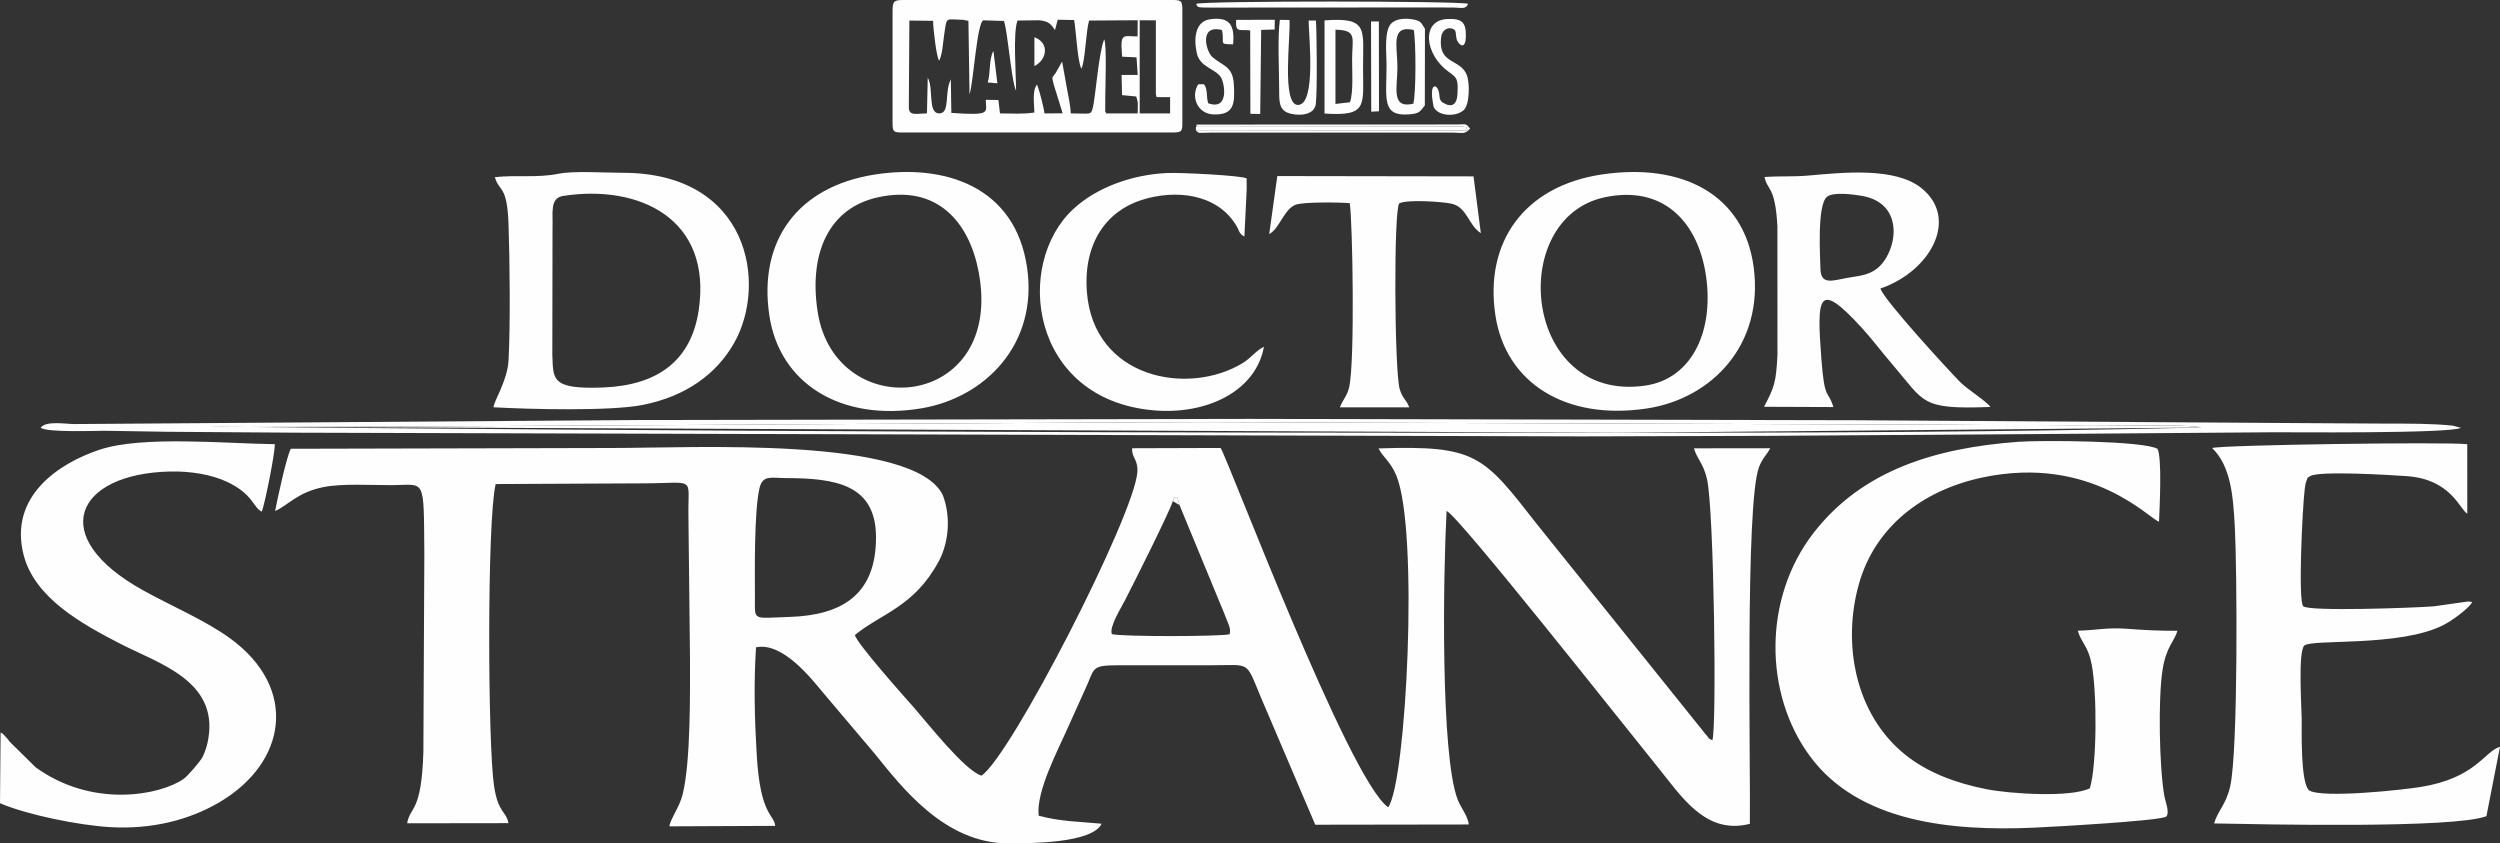 <?xml version="1.0" encoding="UTF-8"?> <svg xmlns="http://www.w3.org/2000/svg" xmlns:v="https://vecta.io/nano" width="1737.566" height="586.159" viewBox="0 0 12464.92 4204.99" shape-rendering="geometricPrecision" image-rendering="optimizeQuality" fill-rule="evenodd" fill="#fefefe"><rect x="0" y="0" width="12464.92" height="4204.99" fill="#333333" stroke="none"/> <path d="M5847.37 2498.55c13.01-23.97-4.82-12.93 22.25-20.75l11.44 40.56 199.56 483.55c13.63 31.41 21.78 52.35 33.24 81.64 3.57 9.13 13.9 33 16.09 41.88 4.03 16.35 1.67 6.18 2.8 22l-1.33 14.88c-48 11.91-542.11 12.69-587.47-.64-14.89-33.89 43.39-126.45 65.57-169.44 43.76-84.79 227.86-451.93 237.85-493.69zm-2083.35 485.78c-.24-123.5-4.73-435.23 23.01-551.27 15.89-66.47 59.32-49.46 130.83-49.35 250.44.38 449.24 32.62 449.89 294.54.73 295.28-180.5 389.42-430.27 397.7-186.9 6.2-173.24 21.08-173.46-91.62zm3109.44-748.47c20.02 42.2 58.95 63.77 88.51 134.87 113.73 273.48 49.99 1531.69-40.65 1654.37-197.43-137.6-806.16-1755.37-835.49-1791.57l-440.91 1.38c-3.84 46.11 30.1 55.97 26 117.95-14.33 216.99-632.84 1420.42-777.4 1514.39-82.84-24.3-273.04-267.04-334.97-337.4-33.72-38.31-287.8-321.7-296.03-363.78 130.11-107 294.54-139.22 417.46-366.39 50.85-93.98 61.85-223.06 20.99-330.59-141.58-295.41-1247.15-235.39-1643.94-235.43l-1606.93 3.88c-21.02 36.31-68.29 255.65-78.39 310.43 65.59-28.89 109.71-92.74 240.78-119.33 93.22-18.91 241.37-9.15 344.56-9.76 165.73-.97 155.2-45.17 158.62 345.45l-4.75 984.98c-9.27 305.58-66.49 270.32-80.87 355.58l504.99-.7c-11.13-60.4-51.29-50.2-71.6-183.84-31.69-208.53-35.72-1326.89 7.93-1506.89l729.15-3.48c276.02-.25 228.55-39.47 231.9 163.06l7.83 707.81c.03 172.53 4.02 516.02-36.77 680.47-15.7 63.28-62.61 125.05-65.77 158.77l527.53-2.35c-7.01-59.82-73.94-50.8-91.96-349.05-10.76-177.95-15.6-361.76-3.81-541.04 132.92-28.93 279.41 160.04 332.17 223.27l258.68 305.81c133.93 165.27 348 448.24 667.13 448.24 111.48 0 418.26-.43 465.32-97.95-116.33-11.04-205.28-10.41-314-40.06-14.03-121.24 99.08-332.52 143.64-434.73l88.88-197.02c47.6-100.52 23.77-118.32 161.37-118.19l468.69-.12c193.4.14 168.68-24.9 241.97 151.76l274.54 643.38 765.13-1.17c-2.03-37.91-40.68-86.52-55.13-124.39-86.1-225.77-72.2-1121.21-55.19-1438.8 54.39 16.63 895.25 1083.18 1046.86 1269.54 122.53 150.62 241.9 347.54 465.25 290.35 3.92-270.14-24.01-1597.7 45.68-1778.66 18.49-48.01 39.58-61.08 55.41-94.06l-380.01.45c16.51 55.34 46.9 73.52 65.42 154.33 34.98 152.67 48.93 1241.35 26.55 1301.19-29.03-14.6-6.88.06-30.09-25.8-9.51-10.6-15.04-18.31-21.48-26.49L7664 2614.71c-268.63-343.48-300.21-395.31-790.52-378.88zm3546.64 1694.36c-94.48 47.47-397.01 28.16-515.44 4.73-156.48-30.96-295.46-84.01-404.9-171.78-249.48-200.08-315.85-552.35-231.07-852.12 78.55-277.75 309.27-465.72 617.05-530.61 542.4-114.35 834.63 210.18 879.04 220.6 3.1-70.05 15.7-320.54-7.62-363.17-71.77-40.5-579.82-43.57-695.15-34.96-408.82 30.51-775.65 139.51-1019.45 453.94-252.79 326.03-247.86 801.98-18.43 1113.31 244.01 331.11 707.92 374.02 1111.21 356.87 84.33-3.59 630.24-33.77 664.66-55.07 20.26-17.59-4.18-77.96-8.29-101.05-26.04-146.04-31.61-489.66-9.36-630.4 18.88-119.4 60.01-142.71 74.21-195.31-91.49.21-165.71-3.46-252.32-10.11-97.15-7.46-154.37 7.38-244.53 9.73 19.26 63.91 51.18 73.92 69.36 167.81 27.55 142.37 26.14 501.45-8.97 617.57zm609.75-1696.2c93.46 91.14 104.68 238.09 113.11 397.62 10.69 201.96 17.22 1112.29-23.57 1290.48-20.7 90.4-61.96 120.56-79.93 183.5 242.83 4.53 1194.04 26.1 1357.73-36.13l67.73-346.28c-79.44 24.51-119.78 155.97-395.96 200.7-90.5 14.66-489.44 57.64-555.75 17.05-44.11-36.98-36.45-306.72-36.97-354.02-.63-58.17-19.05-339.13 13.14-368.2 37.51-33.88 476.22 7.92 691.92-101.49 41.87-21.24 119.28-75.99 144.9-113.78-7.62-3.4-3.18-3.45-20.66-4.45l-171.23 24.26c-98.89 7.51-621.79 26.53-650.47-.53-26.17-24.69-4.49-487.24 7.36-583.4 1.35-10.93 3.85-30.13 8.03-40.1 14.94-35.62-1.24-8.78 17.69-24.6 41.55-28.97 404.71-6 481.64-.77 222.59 15.15 265.32 166.04 303.27 187.15l-.2-346.29c-109.97-12.29-1242.37 3.87-1271.79 19.28zm-9991.1 1448.61c-4.16 28.79-14.51 62.46-28.54 91.15-11.03 22.54-75.36 96.52-94.18 109.62-118.24 82.31-455.09 147.35-738.13-57.43L48.09 3697.99c-6.32-8.38-11.85-16.77-21.66-26.49-21.89-21.72-3.55-6.6-23.39-19.1l-3.05 352.4c134.02 57.67 392.56 110.27 550.59 119.34 207.91 11.94 393.09-36.47 540.03-122.11 341.64-199.11 397.95-571.53 56.01-819.74-123.53-89.67-287.36-158.3-431.27-237.86-487.94-269.75-337.54-582.54 131.88-593.46 99.12-2.3 205.38 13.84 285.77 51.93 131.21 62.17 128.71 128.31 172.26 148.16 15.14-38.09 63.9-280.51 65.33-336.28-249.17-3.17-659.85-43.22-872.79 27.12-202.95 67.04-454.9 231.98-380.22 524.38 54.22 212.27 283.2 341.43 483.79 444.37 191.16 98.1 486.02 183.25 437.36 471.98zm2444.51-2133.05c-37.91 248.31-203.55 371.1-473.69 382.32-266.96 11.09-249.84-42.92-255.76-162.74l1.02-634.21c3.23-68.81-15.89-147.42 53.1-158.11 375.44-58.19 745.9 110.58 675.34 572.74zM2467.37 883.36c21.64 75.07 61.09 36.04 68.11 234.28 6.26 176.78 9.64 506.52 0 680.61-5.59 100.84-76.24 207.55-74.75 232.44 179.1 10.11 582.82 20 742.6-11.46 220.01-43.31 370.2-157.12 456.28-307.84 168.94-295.79 76.03-849.79-554.75-849.79-88.61 0-242.06-10.75-319.96 4.74-109.94 21.86-209.12 4.85-317.53 17.01zm5535.85 99.76c287.3-59.64 455.56 119.59 499.44 371.5 48.76 279.97-57.61 533.33-300.29 568.15-609.53 87.47-693.8-836.96-199.15-939.65zm-16.06-113.3c-387.14 57.67-586.38 337.22-531.16 702.06 51.43 339.75 353.55 525.72 755.74 464.69 321.01-48.71 583.92-315.8 531.95-705.02-48.31-361.79-355.55-521.46-756.54-461.72zM4378.48 983.46c294.4-64 453.27 123.46 500.63 369.94 133.31 693.75-717.68 770.6-803 197-43.66-293.54 59.74-514.19 302.36-566.94zm-16.22-113.31c-385.74 59.99-581.87 330.47-526.35 702.62 51.22 343.36 361.79 530.46 759.82 462.86 313.98-53.32 581.18-317.68 525.23-701.79-58.84-403.94-409.68-517.96-758.69-463.69zm4747.02 111.04c31.58-25.54 132.49-11.86 174.35-4.58 222.1 38.62 173.08 285.14 75.84 361.87-42.17 33.28-84.69 35.98-151 47.46-69.11 11.96-130.25 37.99-131.82-45.78-1.07-57.19-17.95-318.06 32.64-358.96zm-311.46-98.95c13.5 68.65 53.49 42.41 64.3 246.11l.26 641.61c-7.11 139.32-15.54 159.94-66.88 258.25l345.73 1.36c-27.24-90.31-43.46-24.86-59.74-237.95-24.51-320.65-15.81-392.7 197.88-160.92 53.05 57.54 100.78 121.84 157.02 187.33 161.75 188.37 137.48 224.54 487.67 211.01-18.42-28.27-114.03-86.48-152.19-125.65-66.26-68.03-374.45-403.11-396.39-464.74 249.56-85.06 394.39-348.6 204.7-500.84-132.94-106.71-396.11-77.01-566.92-62.27-71.57 6.18-143.83 1.81-215.44 6.72zm-738.27 1275.57c-2340.62 1-4670.4-7.46-7005.54-30.83 21.18 9.68 4495.15-22.83 4958.62-22.31L9743 2117.75l613.92 5.09c115.14 3.71 549.22-10.62 618.71 8.68-978.44 23.49-1935.67 25.86-2916.08 26.28zm3280.81-2.65c51.83-.38 880.6 7.52 929.64-22.11l-39.99-10.73c-103.92-11.05-219.29-10.01-325.32-10.23l-382.6-2.21-2266.92-14.63-3022.56-6.7-3032.12 5.57-2831.25 20.21c-38.7.04-142.58-18.26-166.45 18.72 36.55 24.39 278.95 14.44 319.49 14.68l315.38 5.11 641.13 4.5 6408.59 18.45 927.68-2.73 1512.03-10.07 1013.27-7.82zM5682.48 100.91l80.65.63-.01 367.18 3.59 15.68 67.4-.04.01 81.09h-151.63l-.01-464.56zm-90.93 128.69l3.32 53.04 71.81 3.24 5.81 87.82-80.3.06 2.35 100.59 70.55 6.7c11.87 33.59 7.41 37.47 7.41 84.4h-138.11c-47.24 0-6.09.51-23.8-7.23l.34-79.46c.49-60.68 7.62-254.24-5.23-282.53-26.21 56.96-45.1 296.9-56.43 338.92-11.11 41.21-8.77 30.29-110.19 30.29-1.85-37.87-12.99-92.7-20.73-132.43l-22.63-126.09-30.91 54.85c-21.98 32.89-20.98 15.3-10.37 61.53l43.87 141.77-90.66.45c-1.94-25.13-25.19-114.6-36.72-143.68-26.01 26.85-13.54 103.31-13.54 139.15-57.13 8.94-110.5 4.86-171.49 4.46l-7.78-66.69-62.96-1.1c.03 62.83 32.73 79.74-171.81 65.3l-2.49-167.13c-33.34 63.63-1.95 169.62-57.75 169.62-58.92 0-26.77-125.11-57.39-177.69l-3.9 177.69c-47.74 0-90.4 15.49-90.4-29.78l2.67-433.2 118.28 1.4c-.01 35.47 16.27 178.94 29.81 198.6 16.21-26.17 19.39-88.98 25.03-126.19 1.95-12.85 7.62-58.51 11.41-65.63 8.76-16.47 3.64-15.63 84.86-11.68l25.09 4.93 5.48 367.11c19.33-57.75 37.44-364.46 69.69-369.68l102.07 3.25c19.27 60.7 33.21 259.41 54.95 333.17l5.44 15.71c.01-84.01-16.29-289.27 7.1-351.08l107.61-1.34c47.5 4.28 59.58 19.33 79.21 48.95l13.7-51.59 81.91 1.4c9.43 54.35 17.57 213.48 36.2 242.39 18.97-35.05 22.24-186.85 38.3-239.69l242.26-1.57-.47 80.75c-60.52 0-80.46-15.18-80.46 47.94zM4450.31 57.43V612.2c0 47.51 5.96 48.24 51.05 48.24h1348.67c42.68 0 45.13-7.28 45.13-48.24V47.86c0-46.11-7.18-47.86-54.69-47.86H4501.36c-47.9 0-51.05 10.68-51.05 57.43zm1765.55 889.5l-.06-57.35c-23.87-14.55-326.58-29.76-394.6-26.94-175.26 7.28-352.71 71.41-469.3 179.25-298.23 275.84-215.37 947.22 395.9 1003.69 267.7 24.73 513.45-94.04 554.3-316.64-39.89 19.07-63.79 55.51-105.68 81.1-272.14 166.21-745.15 77.42-777.3-355.82-17.85-240.44 96.31-400.4 272.48-456.93 167.59-53.77 373.97-33.04 471.16 125.06 19.4 31.56 12.55 41.32 41.71 56.84l11.4-232.27zm112.44 220.15c51.85-27.89 73.56-124.04 131.6-146.27 37.96-14.54 218.22-12.44 270.15-7.69 13.99 96.88 25.79 784.42-2.72 915.95-9.66 44.55-32.71 64.33-46.72 101.8l345.84.14c-15.22-40.87-33.77-43.53-47.54-90.89-26.71-91.88-30.58-899.53-2.05-926.18 40.09-20.12 208.69-8.8 258.2 1.25 80.33 16.31 85.22 106.93 148.36 147.32l-36.43-283.08-978.36-1.59-40.34 289.24z"></path> <path d="M10975.63 2131.53c-69.49-19.3-503.57-4.96-618.71-8.68-198.83-6.41-411.13-3.67-613.92-5.09l-3730.37-13.08c-463.46-.52-4937.44 31.99-4958.62 22.31l7005.54 30.83 2916.08-26.28zM6658.62 148.03c109.88 2.46 83.14 40.4 82.91 148.52-.13 62.29 7 162.96-10.66 213.3l-72.37 8.42.12-370.24zm-54.61 418.01c217.71 14.98 192.05-40.18 192.05-231.23-.01-189.33 27.92-250.02-192.02-233.09l-.02 464.32zm442.61-48.84c-113.36 26.1-79.08-81.7-79.08-182.39 0-103.43-36.22-212.04 81.34-185.33 11.15 52.92 12.08 319.68-2.26 367.71zm57.5 8.87l.67-382.51c-19.39-29.34-17.85-39.21-60.66-46.79-36.04-6.39-78.86-4.51-104.26 17.31-40.75 35.01-26.57 147.35-26.57 211.17 0 165.24-26.51 256.29 113.69 244.96 54.89-4.43 53.32-16.68 77.12-44.14zm-543.37-8.29c7.59-68.93 4.51-367.48.32-415.28l-36.19-.18c-.52 67.36 39.71 419.96-53.16 420.93-83.34.87-35.71-348.3-42.34-423.53l-48.07-.71c-12.2 93.54-3.35 251.61-3.38 350.95-.02 59.53-.33 102.72 56.02 116.62 55.18 13.61 120.58 3.4 126.81-48.81zm-536.81-3.01c-10.25-31.86-1.13-69.5-20.87-94.65l-28.7.23c-39.13 61.91-3.73 147.46 76.23 150.21 103.64 3.56 106.81-54.55 101.36-150.27-5.21-91.64-55.97-90.95-107.53-136.31-31.4-27.62-67.41-163.6 48.08-134.13 15.6 68.69-20.66 70.21 55.62 71.22 8.74-94.33-15.59-139.24-115.47-124.91-71.07 10.2-82.72 91.67-65.22 169.51 15.68 69.76 90.69 75.99 119.37 118.92 19.59 29.32 43.08 168.68-62.88 130.16zm1199.17-156.58c41.86 29.68 48.04 36.13 43.71 111.24-3.48 60.35-34.89 67.8-77.83 38.83-12.24-13.62-10.91-21.53-11.71-29.78-3.14-32.12-12.65-46.03-22.29-47.73-12.39-2.18-23.61 20.55-7.04 101.35 20.78 48.79 112.94 52.14 150.61 16.49 29.65-28.05 30.25-137.02 14.48-175.69-33.27-81.6-140.87-50.31-128.31-182.34 5.96-62.63 64.74-56.27 72.36-33.53 2.66 7.94 2.35 34.8 9.12 47.27 15.14 27.87 41.33 36.94 42.51-21.45 1.33-68.35-16.12-91.22-90.84-88.15-135.54 5.57-113.72 179.16 5.23 263.48zM5964.23 19.17c7.01 14.43-2.2 19.51 66.81 18.67l1129.39-.69 86.64.44c39.88.56 61.6 10.41 72.93-18.42-31.55-14.9-1318.72-15.64-1355.78 0zm269.12 132.28l1.04 415.98 48.99.81 4.77-419.18 67.17-1.98.78-48.42-192.62.37c-4.46 65.28 15.04 47.19 69.87 52.42zm-270.77 497.64c15.3 17.96 8.94 12.75 78.72 11.99l1205.28.04c44.94.5 57 10.3 83.43-20.23-24.52-28.26-19.49-20.38-64.06-20.18l-1272.45.47c-55.66.5-13.87-.36-30.82 11.44l1332.43-1.37c28.28 6.72 10.97-2.81 21.7 19.16l-1354.24-1.32z"></path> <path d="M5962.58 649.09l1354.24 1.32c-10.74-21.98 6.58-12.44-21.7-19.16l-1332.43 1.37-.1 16.47zm874.36-92.21l38.73-2.07-.68-447.86-39.1.02zm-1679.4-227.55c63.1-31.16 76.37-115.5-.01-143.77l.01 143.77zm-233.05 81.88l48.42 3.99-19.64-160.85c-23.11 36.77-13.87 114.72-28.77 156.85zm922.88 2087.34l33.7 19.81-11.44-40.56c-27.07 7.81-9.24-3.22-22.25 20.75z"></path> </svg> 